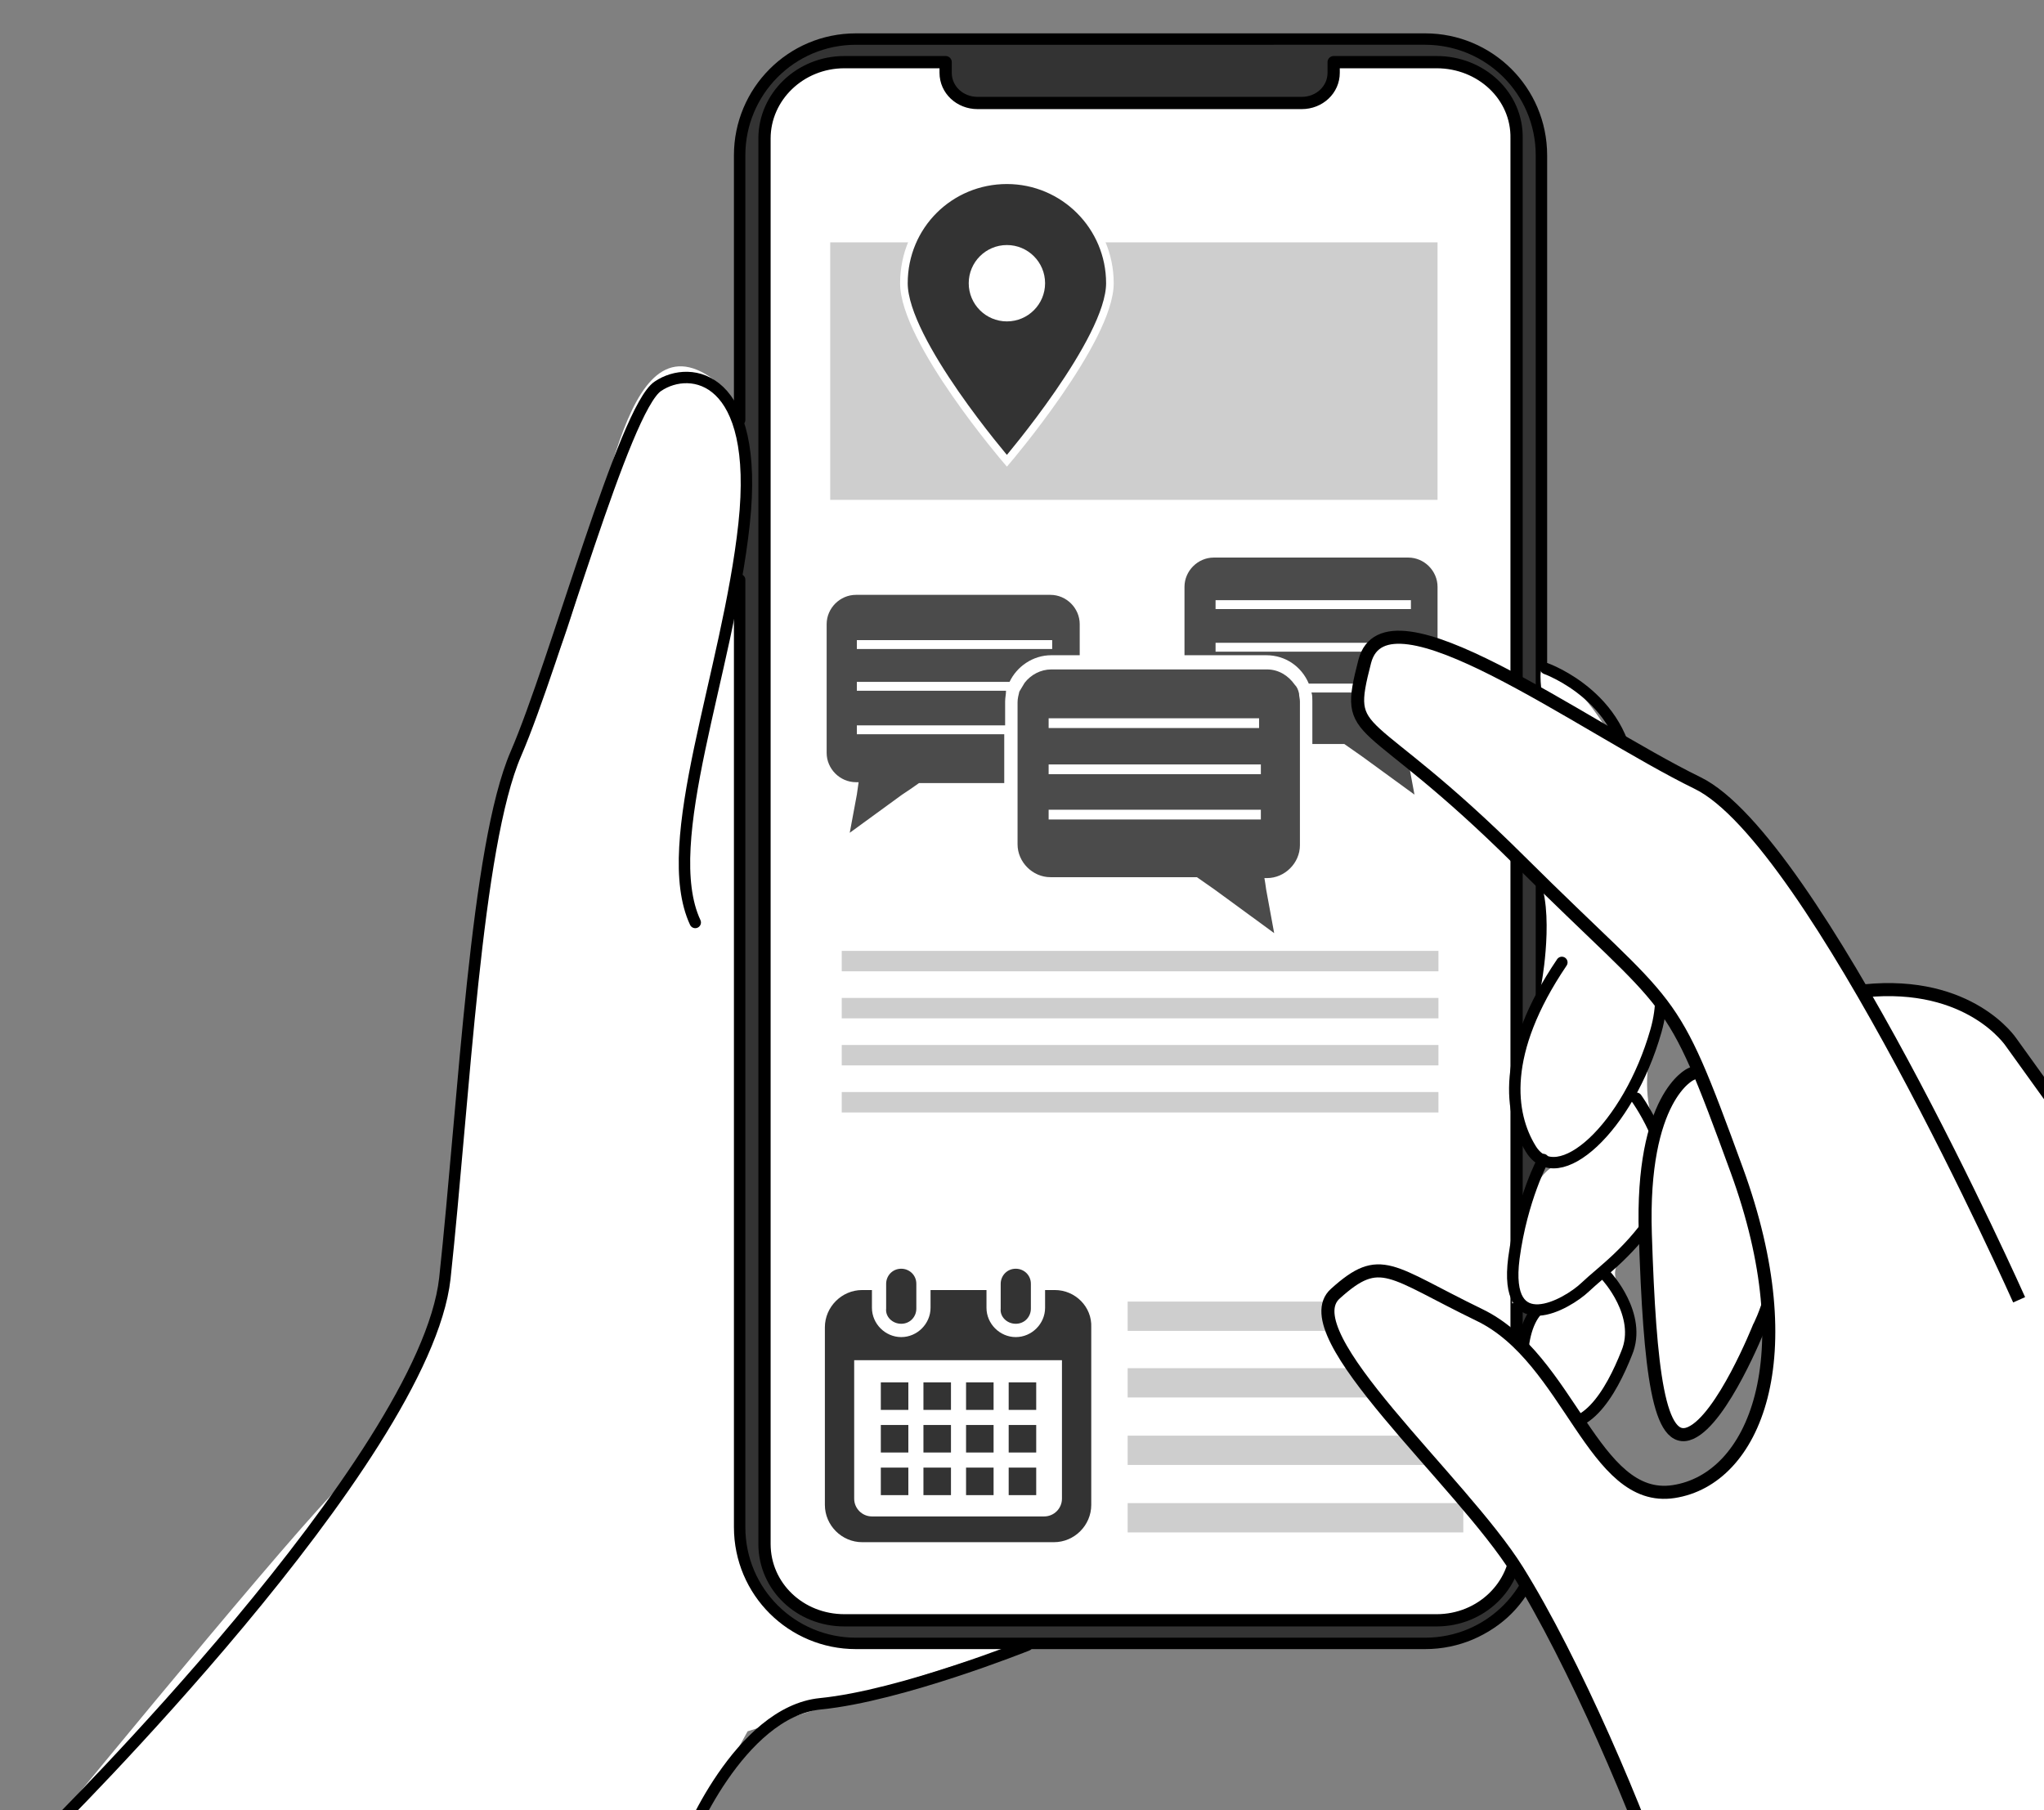 <?xml version="1.0" encoding="utf-8"?>
<!-- Generator: Adobe Illustrator 27.3.1, SVG Export Plug-In . SVG Version: 6.00 Build 0)  -->
<svg version="1.1" id="レイヤー_1" xmlns="http://www.w3.org/2000/svg" xmlns:xlink="http://www.w3.org/1999/xlink" x="0px"
	 y="0px" width="230.2px" height="203.9px" viewBox="0 0 230.2 203.9" style="enable-background:new 0 0 230.2 203.9;"
	 xml:space="preserve">
<rect x="0" y="0" width="230.2" height="203.9" fill="#808080" stroke="none"/>
<style type="text/css">
	.st0{clip-path:url(#SVGID_00000149367731051007330010000011394015626445586349_);}
	.st1{fill:#FFFFFF;}
	.st2{fill:#333333;}
	.st3{fill:none;stroke:#000000;stroke-width:1.286;stroke-linecap:round;stroke-linejoin:round;stroke-miterlimit:10;}
	.st4{fill:#FFFFFF;stroke:#000000;stroke-width:1.38;stroke-linecap:round;stroke-linejoin:round;stroke-miterlimit:10;}
	.st5{fill:#4B4B4B;}
	.st6{clip-path:url(#SVGID_00000149367731051007330010000011394015626445586349_);fill:#CECECE;}
	.st7{fill:#FFFFFF;stroke:#000000;stroke-width:1.471;stroke-miterlimit:10;}
	.st8{fill:none;stroke:#000000;stroke-width:1.471;stroke-miterlimit:10;}
	
		.st9{clip-path:url(#SVGID_00000149367731051007330010000011394015626445586349_);fill:#333333;stroke:#FFFFFF;stroke-width:0.857;stroke-miterlimit:10;}
</style>
<g>
	<g>
		<defs>
			<rect id="SVGID_1_" width="230.2" height="203.9"/>
		</defs>
		<clipPath id="SVGID_00000171711002063689557110000008912586648543867030_">
			<use xlink:href="#SVGID_1_"  style="overflow:visible;"/>
		</clipPath>
		<g style="clip-path:url(#SVGID_00000171711002063689557110000008912586648543867030_);">
			<path class="st1" d="M2.8,209.4l74.1-1.2l7.3-13.2l33.6-10.7l-14.2-36.7c0,0-13.8-84-15.1-83.8c-1.3,0.3-7,4.7-7,7
				c0,2.3,7.8-23-2.1-28.7s-11.5,19-16.4,31.1s-8.9,23-9.4,35.7S50.1,142,50,143.9s-5.6,17.2-12.6,24.4
				C30.4,175.6,2.8,209.4,2.8,209.4z"/>
			<path class="st2" d="M161.9,185.2H95.2c-6.5,0-11.7-5.2-11.7-11.7V16.1c0-6.5,5.2-11.7,11.7-11.7h66.7c6.5,0,11.7,5.2,11.7,11.7
				v157.5C173.6,180,168.4,185.2,161.9,185.2z"/>
			<path class="st3" d="M173.6,80.7V17.5c0-7.3-5.9-13.1-13.1-13.1H96.4c-7.3,0-13.1,5.9-13.1,13.1v29.8"/>
			<path class="st3" d="M83.3,65.3V172c0,7.3,5.9,13.1,13.1,13.1h64.1c7.3,0,13.1-5.9,13.1-13.1v-12.2"/>
			<path class="st4" d="M161.8,7h-11.6v1.2c0,1.9-1.6,3.4-3.6,3.4h-36.5c-2,0-3.6-1.5-3.6-3.4V7H95.1c-5,0-9,3.9-9,8.6v158.3
				c0,4.8,4,8.6,9,8.6h66.7c5,0,9-3.9,9-8.6V15.6C170.9,10.8,166.8,7,161.8,7z"/>
			<path class="st3" d="M5.6,206.2c0,0,42.2-41.8,44.5-62.2c2.2-20.5,3.5-48.7,8-59.1s12.2-38.9,16-41.4c3.7-2.5,11.5-1.2,9.7,15.5
				s-9.7,35.9-5.5,44.9"/>
			<line class="st3" x1="173.6" y1="99.6" x2="173.6" y2="112.3"/>
			<path class="st3" d="M77.2,208.2c0-0.7,6.1-15.4,15.2-16.3c9.1-0.9,23.3-6.6,23.3-6.6"/>
			<path class="st1" d="M173.7,83c0,0-3.7,11.7-1,14.9c2.6,3.1,1,12.3,1,12.3s-0.3,2.3-1.3,4.7c-1,2.3-4.2,17.2,3.9,16.2
				c0,0-5.2-1.3-6,15.7c0,0,3.1-0.8,1.3,4.4s2.6,10.7,5.5,9.4c2.9-1.3,6.3-5.5,6.3-11s-3.4-5.2,0-8.9c3.4-3.7,4.4-8.6,2.6-14.9
				c-1.8-6.3,1.8-13.3,1.8-14.4s-1.8-7-4.4-8.6c-2.6-1.6-4.2-2.3-1.8-7c2.3-4.7,2.9-11.6-5.5-19.6C171.4,71.8,174.7,79.9,173.7,83z"
				/>
			<path class="st3" d="M174.1,75.3c0,0,9.6,3.4,9.4,13.2s-5.4,11.7-9.1,10.9c-3.7-0.9-2.9-13.8-0.1-19"/>
			<path class="st3" d="M178.7,99.2c0,0,10.9,6,7.8,16.9s-11.1,18.2-14.1,13.3c-2.4-3.9-3.4-10.8,3.5-21"/>
			<path class="st3" d="M184.3,123.7c0,0,5.5,7.6,2.5,12.4c-3,4.8-6.3,7-8.3,8.9s-9.2,6-8-3.3c0.9-6.7,3.3-11.1,3.3-11.1"/>
			<path class="st3" d="M180.9,143.7c0,0,4.1,4.4,2.3,8.7c-1.7,4.3-4.9,10.1-9.3,7.2c-3-2-3.2-9.4-0.8-12"/>
		</g>
		<g style="clip-path:url(#SVGID_00000171711002063689557110000008912586648543867030_);">
			<path class="st2" d="M101.5,149.1c1,0,1.7-0.8,1.7-1.7v-2.8c0-1-0.8-1.7-1.7-1.7c-1,0-1.7,0.8-1.7,1.7v2.8
				C99.7,148.3,100.5,149.1,101.5,149.1z"/>
			<path class="st2" d="M114.4,149.1c1,0,1.7-0.8,1.7-1.7v-2.8c0-1-0.8-1.7-1.7-1.7c-1,0-1.7,0.8-1.7,1.7v2.8
				C112.6,148.3,113.4,149.1,114.4,149.1z"/>
			<path class="st2" d="M118.8,145.3h-1.1v2c0,1.8-1.5,3.3-3.3,3.3c-1.8,0-3.3-1.5-3.3-3.3v-2h-6.3v2c0,1.8-1.5,3.3-3.3,3.3
				c-1.8,0-3.3-1.5-3.3-3.3v-2h-1.1c-2.3,0-4.2,1.9-4.2,4.2v20c0,2.3,1.9,4.2,4.2,4.2h21.6c2.3,0,4.2-1.9,4.2-4.2v-20
				C123,147.2,121.1,145.3,118.8,145.3z M119.6,168.8c0,1.1-0.9,2-2,2H98.2c-1.1,0-2-0.9-2-2v-15.6h23.4L119.6,168.8L119.6,168.8z"
				/>
			<rect x="104" y="165.3" class="st2" width="3.1" height="3.1"/>
			<rect x="104" y="160.5" class="st2" width="3.1" height="3.1"/>
			<rect x="99.2" y="165.3" class="st2" width="3.1" height="3.1"/>
			<rect x="99.2" y="160.5" class="st2" width="3.1" height="3.1"/>
			<rect x="113.6" y="155.7" class="st2" width="3.1" height="3.1"/>
			<rect x="108.8" y="155.7" class="st2" width="3.1" height="3.1"/>
			<rect x="108.8" y="160.5" class="st2" width="3.1" height="3.1"/>
			<rect x="113.6" y="165.3" class="st2" width="3.1" height="3.1"/>
			<rect x="113.6" y="160.5" class="st2" width="3.1" height="3.1"/>
			<rect x="108.8" y="165.3" class="st2" width="3.1" height="3.1"/>
			<rect x="104" y="155.7" class="st2" width="3.1" height="3.1"/>
			<rect x="99.2" y="155.7" class="st2" width="3.1" height="3.1"/>
		</g>
		<g style="clip-path:url(#SVGID_00000171711002063689557110000008912586648543867030_);">
			<path class="st5" d="M158.3,83.9h0.3c1.8,0,3.3-1.5,3.3-3.3V66.1c0-1.8-1.5-3.3-3.3-3.3h-21.9c-1.8,0-3.3,1.5-3.3,3.3v7.7h9.2
				c2.2,0,4,1.3,4.8,3.2h11.4v1h-11.1c0.1,0.3,0.1,0.6,0.1,0.9v4.9h3.6l1,0.7l1,0.7l5.9,4.3l-0.8-4.3l-0.1-0.7L158.3,83.9z
				 M136.9,67.6h22v1h-22V67.6z M136.9,73.4v-1h22v1H136.9z"/>
			<path class="st5" d="M102.5,88.9l1-0.7h9.6v-5.5H96.5v-1h16.7V79c0-0.4,0.1-0.8,0.1-1.2H96.5v-1h17.2c0.8-1.7,2.6-3,4.7-3h3.2
				v-3.5c0-1.8-1.5-3.3-3.3-3.3H96.4c-1.8,0-3.3,1.5-3.3,3.3v14.5c0,1.8,1.5,3.3,3.3,3.3h0.3l-0.1,0.7l-0.1,0.7l-0.8,4.3l5.9-4.3
				L102.5,88.9z M96.5,72.1h22v1h-22V72.1z"/>
			<path class="st5" d="M142.4,98.9h0.3c2,0,3.7-1.7,3.7-3.7v-9.8v-0.7v-0.7V79c0-0.3-0.1-0.6-0.1-0.9c-0.1-0.4-0.2-0.7-0.5-1
				c-0.7-1-1.8-1.7-3.1-1.7h-9.2h-0.7H132h-9h-0.7h-0.7h-3.2c-1.2,0-2.3,0.6-3,1.5c-0.2,0.3-0.4,0.7-0.6,1c-0.1,0.4-0.2,0.8-0.2,1.2
				v2.5v1v5.5v0.7v0.7v5.6c0,2,1.7,3.7,3.7,3.7h16.5l1,0.7l1,0.7l6.7,4.9l-0.9-4.9l-0.1-0.7L142.4,98.9z M121.5,87.2h-1h-2.4v-1.1
				h3.2h0.8h0.8H142v1.1h-19.7H121.5z M118.1,80.9h3.4h0.7h0.7h9h0.7h0.7h8.5v1.1h-8.2H133h-0.8H123h-0.7h-0.7h-3.1h-0.4v-0.5V80.9z
				 M118.1,92.3v-1.1H142v1.1H118.1z"/>
		</g>
		
			<rect x="127" y="146.6" style="clip-path:url(#SVGID_00000171711002063689557110000008912586648543867030_);fill:#CECECE;" width="37.8" height="3.3"/>
		
			<rect x="127" y="154.1" style="clip-path:url(#SVGID_00000171711002063689557110000008912586648543867030_);fill:#CECECE;" width="37.8" height="3.3"/>
		
			<rect x="127" y="161.7" style="clip-path:url(#SVGID_00000171711002063689557110000008912586648543867030_);fill:#CECECE;" width="37.8" height="3.3"/>
		
			<rect x="127" y="169.3" style="clip-path:url(#SVGID_00000171711002063689557110000008912586648543867030_);fill:#CECECE;" width="37.8" height="3.3"/>
		
			<rect x="94.8" y="107.1" style="clip-path:url(#SVGID_00000171711002063689557110000008912586648543867030_);fill:#CECECE;" width="67.2" height="2.3"/>
		
			<rect x="94.8" y="112.4" style="clip-path:url(#SVGID_00000171711002063689557110000008912586648543867030_);fill:#CECECE;" width="67.2" height="2.3"/>
		
			<rect x="94.8" y="117.7" style="clip-path:url(#SVGID_00000171711002063689557110000008912586648543867030_);fill:#CECECE;" width="67.2" height="2.3"/>
		
			<rect x="94.8" y="123" style="clip-path:url(#SVGID_00000171711002063689557110000008912586648543867030_);fill:#CECECE;" width="67.2" height="2.3"/>
		<g style="clip-path:url(#SVGID_00000171711002063689557110000008912586648543867030_);">
			<path class="st1" d="M207.1,112.7c0,0,10.9-2.5,15.9,2.1s8.4,9.6,8.4,9.6s-3.4-5.4,10.1,2.6c13.5,8,10.8,9.6,10.8,9.6
				s2.5-0.7,4.5-0.2c2,0.4,16.3,11.4,17.1,24.4s-6.8,27.9,0.4,41c7.2,13.1,53.2,76.7,53.2,76.7l-70.1,0.3l-25-60.8l-17.7-71.5
				L207.1,112.7z"/>
			<path class="st7" d="M190.4,121c0,0-5.6,2.5-5.1,18c0.5,15.4,1.5,24,5.1,22.4s7.7-11.9,7.7-11.9s3.1-5.7,2.3-14.4
				C199.5,126.5,200.2,116,190.4,121z"/>
			<path class="st7" d="M227.4,146.4c0,0-23.1-51.8-36.2-58.2c-13.1-6.4-35.1-22.9-37.5-13.7c-2.4,9.3-0.2,4.9,17.5,22.5
				s16.7,13.7,24.4,34.8c7.7,21.1,2,34.8-7.1,36.2c-9.1,1.4-11.7-15-21.9-19.9c-10.1-4.9-11.1-7-16.2-2.4
				c-5.1,4.5,14.2,21.1,20.5,31.2s13.8,27.5,17.2,38c3.4,10.5,29.1,27.4,45.1,33.5l25.4,31.2"/>
			<path class="st8" d="M248.5,148l-22-30.6c0,0-4.6-7-16.5-5.8"/>
			<path class="st8" d="M231.5,122.6c0,0,4-1.5,15.5,8.3c11.4,9.8,16.8,17.4,16.8,17.4"/>
			<path class="st8" d="M254.1,136.6c0,0,6.6-4.7,17.3,15.2c10.7,19.9-11.9,32.4,8.8,58.1s49.2,70.3,49.2,70.3"/>
			<path class="st8" d="M327.6,278.3"/>
		</g>
		
			<rect x="93.5" y="27.3" style="clip-path:url(#SVGID_00000171711002063689557110000008912586648543867030_);fill:#CECECE;" width="68.4" height="29"/>
		
			<path style="clip-path:url(#SVGID_00000171711002063689557110000008912586648543867030_);fill:#333333;stroke:#FFFFFF;stroke-width:0.857;stroke-miterlimit:10;" d="
			M125,31.9c0,6.4-11.6,20-11.6,20s-11.6-13.5-11.6-20s5.2-11.6,11.6-11.6S125,25.5,125,31.9z"/>
	</g>
	<circle class="st1" cx="113.4" cy="31.9" r="4.3"/>
</g>
</svg>
